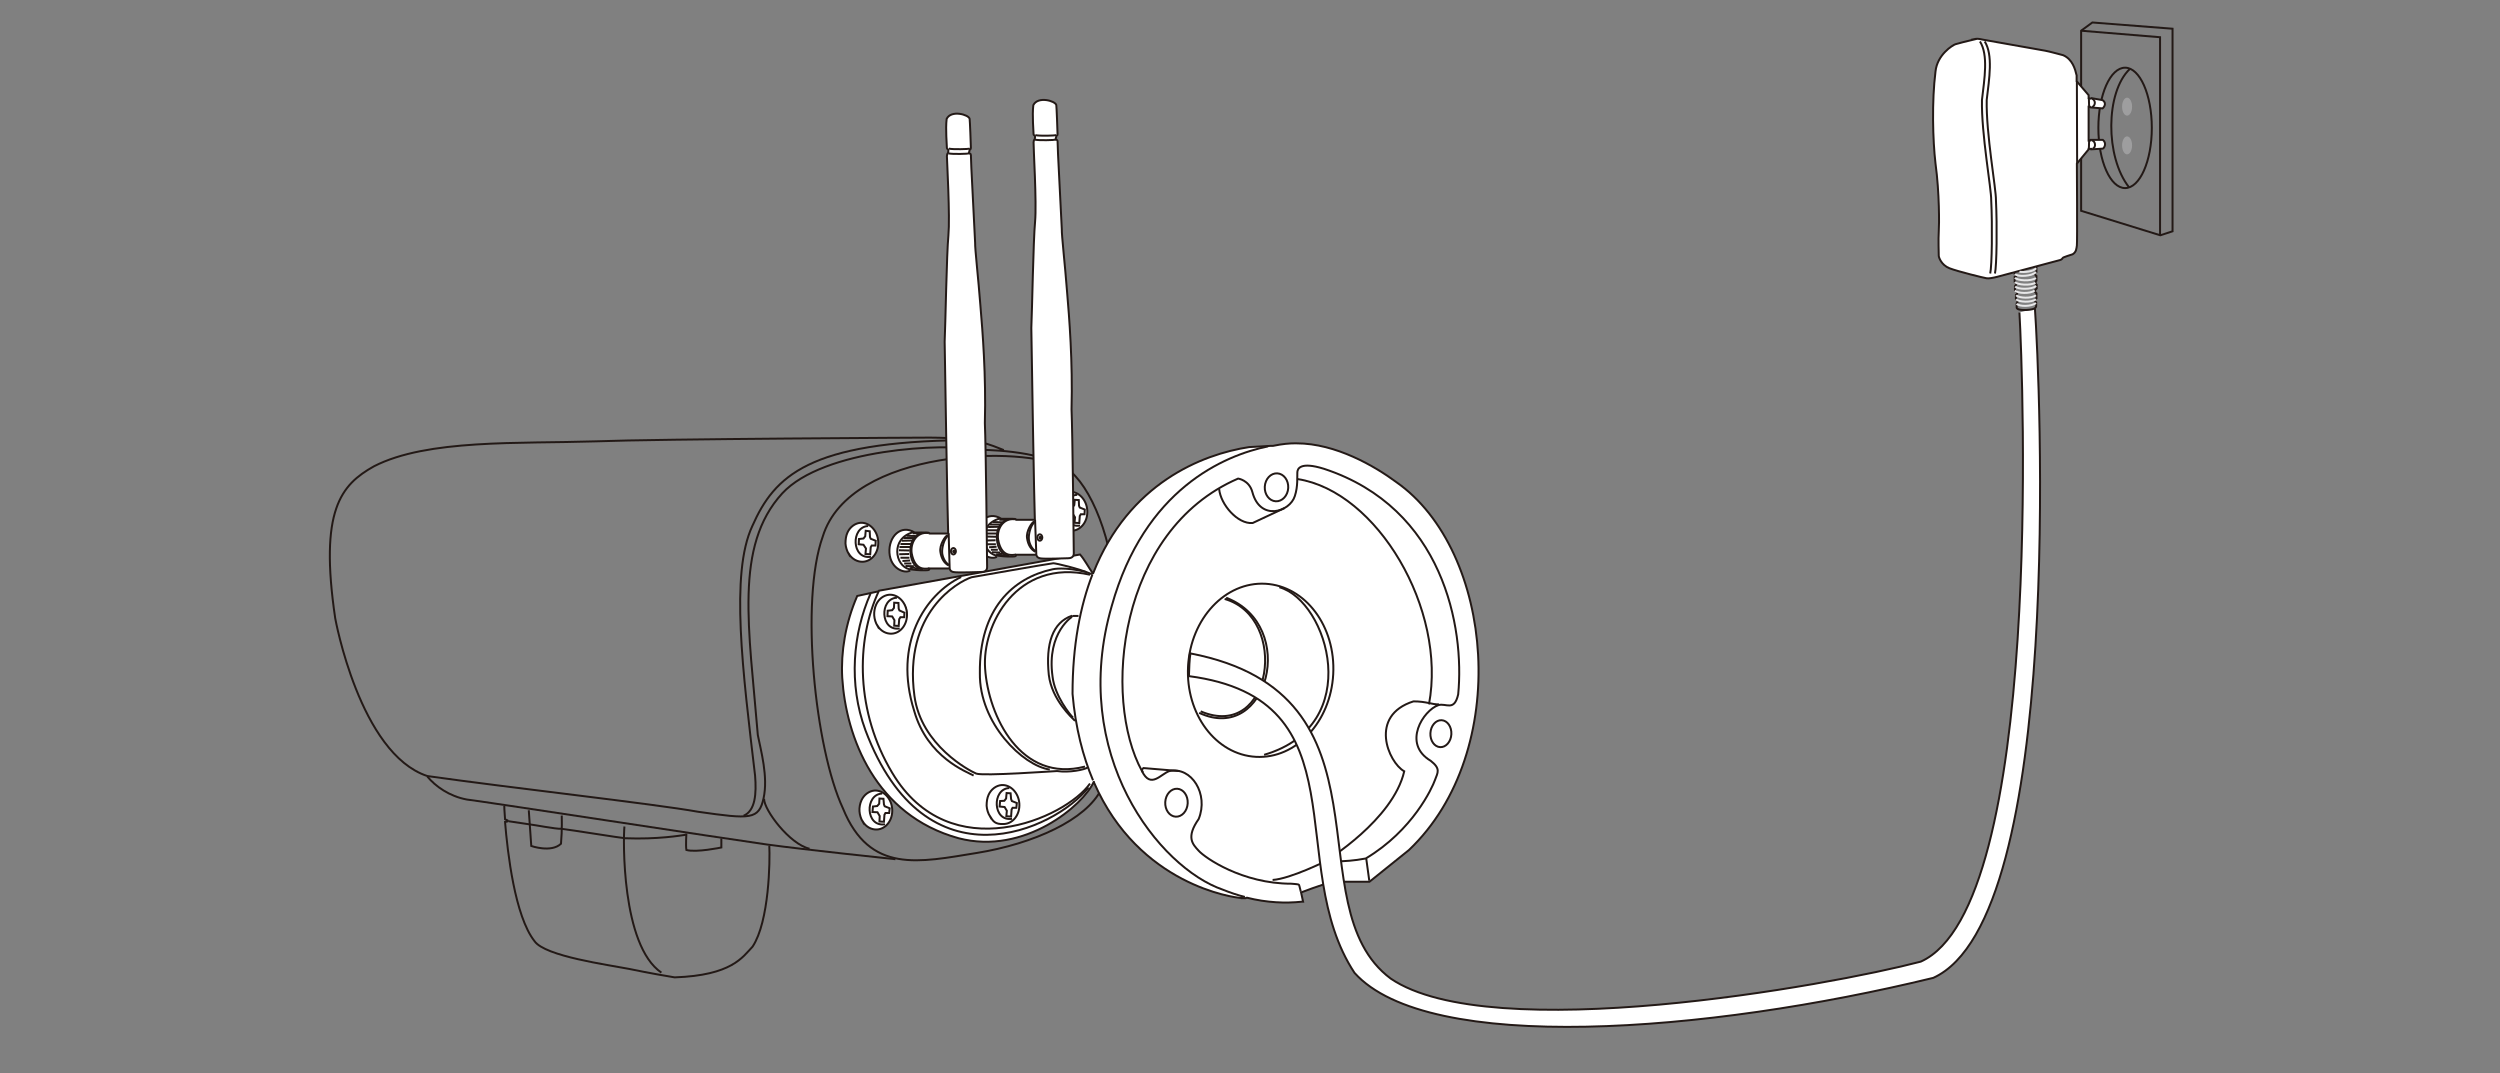 <?xml version="1.0" encoding="UTF-8"?>
<svg id="Layer_1" xmlns="http://www.w3.org/2000/svg" version="1.1" viewBox="0 0 1000.9 429.6">
  <rect x="0" y="0" width="1000.9" height="429.6" fill="#808080" stroke="none"/>
  <!-- Generator: Adobe Illustrator 29.3.0, SVG Export Plug-In . SVG Version: 2.1.0 Build 146)  -->
  <defs>
    <style>
      .st0, .st1 {
        fill: none;
      }

      .st0, .st1, .st2 {
        stroke-miterlimit: 10;
        stroke-width: .8px;
      }

      .st0, .st2 {
        stroke: #231916;
      }

      .st1 {
        stroke: #e7e7e8;
      }

      .st3 {
        fill: #9e9e9f;
      }

      .st2 {
        fill: #fff;
      }
    </style>
  </defs>
  <ellipse class="st0" cx="343.8" cy="216.8" rx="4.8" ry="5.9" transform="translate(-7.5 12.4) rotate(-2)"/>
  <ellipse class="st0" cx="428.1" cy="204.7" rx="4.5" ry="5.9" transform="translate(-7 15.4) rotate(-2)"/>
  <ellipse class="st0" cx="435.6" cy="307.8" rx="4.5" ry="5.9" transform="translate(-10.7 15.8) rotate(-2)"/>
  <ellipse class="st0" cx="351.9" cy="323.8" rx="4.9" ry="5.9" transform="translate(-.4 .4) rotate(0)"/>
  <ellipse class="st0" cx="395" cy="318" rx="3.3" ry="4.3" transform="translate(-.3 .4) rotate(0)"/>
  <ellipse class="st0" cx="350.4" cy="242" rx="3.5" ry="4.3" transform="translate(-.3 .4) rotate(0)"/>
  <ellipse class="st0" cx="426" cy="230.2" rx="3.4" ry="4.3" transform="translate(-.2 .5) rotate(0)"/>
  <path class="st1" d="M350.9,238c3.3,2.4,1.7,6.8-.7,7.9"/>
  <path class="st1" d="M349.6,238.1c1.9.4,3.1,5.6-.4,7.7"/>
  <path class="st1" d="M348.9,238.4c2.5,1.9,1.4,5.6-.3,6.9"/>
  <path class="st1" d="M348.4,238.7c1.1.7,1.8,4.2-.2,6.1"/>
  <path class="st1" d="M426.7,226.4c3.3,2.4,1.7,6.8-.7,7.9"/>
  <path class="st1" d="M425.3,226.4c1.9.4,3.1,5.6-.4,7.7"/>
  <path class="st1" d="M424.7,226.7c2.5,1.9,1.4,5.6-.3,6.9"/>
  <path class="st1" d="M424.2,227c1.1.7,1.8,4.2-.2,6.1"/>
  <path class="st1" d="M395.8,314.1c3.3,2.4,1.7,6.8-.7,7.9"/>
  <path class="st1" d="M394.5,314.1c1.9.4,3.1,5.6-.4,7.7"/>
  <path class="st1" d="M393.9,314.4c2.5,1.9,1.4,5.6-.3,6.9"/>
  <path class="st1" d="M393.4,314.7c1.1.7,1.8,4.2-.2,6.1"/>
  <path class="st0" d="M434.5,258.2l1.1,2.9,2.4-1s-1-3-1.6-3.3-2,1.1-2,1.1h0Z"/>
  <line class="st0" x1="436.4" y1="256.7" x2="435.5" y2="255.8"/>
  <line class="st0" x1="434.2" y1="258.1" x2="432.1" y2="257.3"/>
  <line class="st0" x1="435.3" y1="260.9" x2="433" y2="259.1"/>
  <path class="st0" d="M435.5,261.7l1.5,1.3.5,3.1h1.3c0-1.4-.1-2.6-.6-3.4l-1.7-1.5"/>
  <line class="st0" x1="437.1" y1="263" x2="438" y2="262.8"/>
  <path class="st0" d="M437.2,265.9l-2.2-1.7s-.5,1,0,1.8l3.2,2.5"/>
  <path class="st0" d="M438.2,268.4c.2.6.3,2.7-.5,3.7-.4.2-.9-.5-.9-.5l.9-3.2h.6Z"/>
  <line class="st0" x1="434.5" y1="270" x2="436.8" y2="271.8"/>
  <line class="st0" x1="437.3" y1="268.5" x2="435" y2="266.7"/>
  <path class="st0" d="M436.1,272.2c.5.5.9,1.5.9,1.9s-1.2,3.2-1.6,3.3-1.2,0-1.3-.2,2-5,2-5Z"/>
  <polyline class="st0" points="433.4 276.6 431.8 277.8 431.6 281.2 429.2 283.4"/>
  <path class="st0" d="M433.6,276.9l.6,2.4s-1.9,2.4-2.2,2.5-2.5,1.7-2.5,1.7"/>
  <path class="st0" d="M436.1,272.2l-.4-.2-2-1.3c0-.4.8-.7.8-.7"/>
  <path class="st0" d="M434.9,277.6c-.2,0-.8.4-.9.4"/>
  <polyline class="st0" points="423.5 283.1 425.2 280.1 427.7 280.3 426.1 283"/>
  <polyline class="st0" points="418.6 281.8 421.1 279.7 423.6 280.1 421.7 282.9"/>
  <polyline class="st0" points="415.6 278 418 277 419.5 278.9 417.8 280.4"/>
  <polyline class="st0" points="417.2 254.8 417.6 257.4 419.4 255.2 419.1 251.9"/>
  <polyline class="st0" points="431.7 251.4 430.2 253.7 428.2 252.7 429.7 250.9"/>
  <polyline class="st0" points="427.6 249.5 426.6 252.8 423.5 253.1 424.6 250.8"/>
  <line class="st0" x1="428.2" y1="252.7" x2="426.8" y2="252.1"/>
  <path class="st0" d="M430.5,253.4c0-.2,1.8,2.2,1.8,2.2l-2.2-.9"/>
  <polyline class="st0" points="423.1 250.4 423 253.1 420.9 254.5 420.9 251.5"/>
  <line class="st0" x1="420.6" y1="254.5" x2="419.4" y2="254.1"/>
  <line class="st0" x1="417.3" y1="257.4" x2="415.9" y2="257.4"/>
  <g>
    <path class="st0" d="M384.5,232.8c-17.2,7-20.5,23.3-19.1,36.9.6,6.4,5.1,12.7,6,14.1"/>
    <path class="st0" d="M383.6,234c-7.6,2.8-14.8,13.3-15.3,17.6"/>
    <path class="st0" d="M366.5,260.2c-1,10,1.9,16.3,3.7,19.3"/>
    <polyline class="st0" points="402.4 296 381.4 289.2 378.7 285 374.5 259.2 376 252.9 391.8 234.3 396.2 232.4"/>
    <line class="st0" x1="391.5" y1="234.2" x2="383.9" y2="233.6"/>
    <line class="st0" x1="375.7" y1="252.8" x2="368" y2="252.9"/>
    <line class="st0" x1="374.1" y1="259.7" x2="366.8" y2="259.6"/>
    <line class="st0" x1="378.1" y1="284.9" x2="372.2" y2="285.1"/>
    <line class="st0" x1="380.8" y1="289" x2="374.9" y2="288.4"/>
    <path class="st0" d="M402.4,282.7c-8-7.6-9.9-23.4-1.7-34,3.4-3.7,7.4-9.6,21.2-6.5"/>
    <path class="st0" d="M421.1,288.7l6.9-5.6-.2-2.6,3-2.4h.5s-1.1,3.9-1.1,3.9c0,0-5.8,6-9.4,7.2-4.8,1.7-9.4,1.8-10.2,1.7,0,0-3.3,3.7-3.4,3.7s-4.2,1.6-4.2,1.6h-4.8c0-.1-23.7-7.8-23.7-7.8l-2.5-3.3-5.5-25.5,1.3-7.2,15.9-19.1,5.6-2.1,7.1.8,22.1,9"/>
    <path class="st0" d="M420.9,288.8l5-5.6h-2.4c0,0-6.5,5.8-6.5,5.8l-2.7-.7,7.1-5.3-3-.9-8.1,5.1-2.6-1.7,10-5-2.2-2.3-10.4,5-2.2-2.9,11-4.7-1.1-2.6-10.8,4-1.6-3.5,11.9-2.3-.9-3.7-11.8,1.2v-3.8c0,0,13,0,13,0v-3.3s-1.7-.5-1.7-.5l-11.2-.2,1.4-3.5,13.5,1.4.3-2.6-12.5-2.8,2.8-2.8,12.1,4.2,1.8-2.9-11.7-4.2,2.7-2,10.8,5.7,2.1-1.2-9.4-5.9.3-.8,1.3-.3.8.7,8.6,6.7,2.9-1.5-8.1-6.3,2.6.9,7.8,6.9,1.8.2-8.1-7.2,3,1.2,7.4,8-1.5,2.5,1.4,1.4.4.5,1.6-2.1.2-1-9-9.5c-2.4-3.4-14.8-5.9-20.2-1-6.4,5.3-16.9,21.2-3.8,39"/>
    <polyline class="st0" points="413 273 415.4 273 416.1 275.2 414.1 275.6"/>
    <polyline class="st0" points="412.5 271.1 415.2 271.8 414.9 268.8 411.6 267.5"/>
    <polyline class="st0" points="412.8 265 414.7 266.9 414.6 263.4 412.8 261.7"/>
    <polyline class="st0" points="414.5 258.8 416 262.7 417 259.2 414.8 256.2"/>
    <line class="st0" x1="415.7" y1="262.7" x2="414.2" y2="262.7"/>
    <line class="st0" x1="414.5" y1="267.1" x2="412.4" y2="267.3"/>
    <line class="st0" x1="415.2" y1="272" x2="414" y2="272.8"/>
    <polyline class="st0" points="416.2 275.6 405.6 280.2 406.2 281.6 415.2 278 417.7 277"/>
    <polyline class="st0" points="420.7 279.7 411.1 285.9 410 285.3 417.8 280.6"/>
    <path class="st0" d="M410.2,290.8c-11.1-3.3-17.6-14.3-16.2-29.1,1.3-13.8,12.6-20.4,17.9-21.1s.7-.2,1.2-.2"/>
    <path class="st0" d="M411.2,240.5c-10,1.7-16.3,11.8-17.5,18.5-1.6,8.4-1.1,25.6,14.3,31.4"/>
    <path class="st0" d="M409.6,240.4c-14.1,2.9-18.7,18.3-18.2,25.6.5,7.3,1.8,18.8,14.2,23.8"/>
    <path class="st0" d="M404,289.6c-4.4-1.9-13.1-7.9-13.5-24-.2-14.4,9.7-23.1,16.9-25"/>
    <path class="st0" d="M405.4,240.6c-8.4,3-15.5,10-16.1,27.2,1.9,15.6,9.7,19.5,13.5,21.5"/>
    <path class="st0" d="M400.7,288.9c-4.4-2.2-12.1-7.9-12.7-23,0,0,0-19.4,16.1-25.3"/>
    <path class="st0" d="M399.2,288.6c-11-6-12.4-17-12.1-26.9,1.8-11.9,10-19.8,16-21"/>
    <path class="st0" d="M401.9,240.7c-8.2,2.2-14.8,11.6-15.8,21.3-.5,9.8,2.6,20.8,10.9,26"/>
    <path class="st0" d="M399.9,240.6c-12.1,3.3-16.7,20-15,29.8,1.2,9.8,9,16.8,11,17.7"/>
    <path class="st0" d="M399.2,240.4c-2.3.3-15.2,7.1-15.7,23-.5,15.9,10.2,24,11.6,24.5"/>
    <path class="st0" d="M419,241.5c-.9-.2-4.2-.8-5.9-1.1-.5-.1-1.1-.2-1.9,0-.5,0-1,0-1.4,0-.7,0-1.3-.3-2.4,0-.6.2-1.3.1-1.9,0-.3,0-.6-.1-1.1,0-.4.1-.8,0-1.2,0-.5,0-.9,0-1.4,0-.7.2-1.4,0-1.8,0-.5,0-.8,0-.8,0-.1,0-1.1,0-1.1,0-1,0-15.6,5.8-16.1,22.5-.7,19.5,8.6,22.9,12,24.8l16.4,3.4"/>
    <path class="st0" d="M426.1,253.5c3.6,4.4,4.4,17.2-2.7,25.8"/>
    <path class="st0" d="M423.6,253.6c5,5.5,2.8,20.1-2.6,25"/>
  </g>
  <path class="st0" d="M401.9,180.2c-5.3-2-10.2-4.9-29.6-5,0,0-108.1.5-133.9,1.5-30.5,1-67.3-1-88.7,10-13.2,7.4-21.9,17.5-15.5,60.8,0,0,9.8,54.3,36.9,63.2,33.8,4.8,90.6,11.1,108.4,14.3,21,3,24.3,3.2,26.2-5.4,1.9-8.6-1.1-19.2-2.3-25.3-3.5-42.7-9.6-75.6,9.8-96.8,16.5-17.8,64.9-20.3,79-17.4,0,0,23.7-.2,34.8,7.4,9.7,6.6,19,29.1,19.7,53.6.8,25.4,6.1,49.9-5.8,74.9-6,12.2-27,21.8-49.9,25.5-22.9,3.7-42.8,8.5-53.5-17.8-11.2-24-17.3-83.2-8.1-108.9,10.9-35.4,80.9-36.6,96.8-27.5"/>
  <path class="st0" d="M297.7,326.6c4.7-2,5.2-8.8,4.6-16.1-4.9-41.5-10-80.9-1.1-99.9,8.9-20.1,22.6-33.7,84.9-34.4"/>
  <path class="st0" d="M358.5,344s-37.1-3.9-51.5-5.9c-14.4-2-117.9-17.9-120.1-18-7-1.3-12.6-5.3-15.8-9.2"/>
  <path class="st0" d="M305.9,319.8c0,4.6,10.3,18.2,18.2,20"/>
  <path class="st0" d="M201.9,322.7s0,2,.3,5.3c1.4.6,1.8.8,0,1.1,1,12.1,3.9,37.7,11.8,47.7,4.2,6.1,29.7,9.5,37.8,11.1,8.7,1.8,15.3,2.9,18.3,3.4,22.9-.8,27.2-8.1,31.2-12.3,6.7-10.1,7-34.5,6.7-40.4"/>
  <path class="st0" d="M250,330.9c-.5,4.5-1.3,47.6,14.8,58.5"/>
  <path class="st0" d="M211.7,324.4l1,14.3s8,2.8,11.9-.9c.5-5.4.3-11.3.3-11.3"/>
  <path class="st0" d="M288.8,335.7v3.6s-10,2.1-14,1c-.3-1.7,0-6.6,0-6.6"/>
  <path class="st0" d="M203.7,328.8s8.1,1.2,8.7,1.3c.6,0,10.6,1.9,12.2,1.7,3.7.4,24,3.7,25.7,3.8,13,.5,22.3-1.1,24.3-1.4"/>
  <g>
    <path class="st2" d="M436.4,313.7c-9.8,13.9-56.1,34.5-79.2-4.3-14.5-24.2-14.8-52.6-5.3-72.9l80.5-14.5c1.7,1.9,3.4,5.1,5,7.4h.3c14.2-35.9,43.5-47.5,62.4-50.4l8.8-.5h.8c3.8-.8,6.7-1,8.5-1h.9c15.7,0,31.4,9.2,39.9,15.5,39.2,27.4,46.5,107.9,5.1,147.3l-15.8,12.7h-.2s-15,0-15,0l-7.6,2.6-4.6,1.7.8,3.7h-.5c-6.6.7-14,.4-22-1.6l-.5.2s.6,0-1.9-.1-40.8-5-58.8-46.2c0,0,0-.4-.1-.3-4.1,9.3-27.7,29.5-54.1,22.6-33.4-9.2-45.1-40.5-46.6-64.2-.6-10.3,1.3-22,6-32.8l8.7-1.9"/>
    <path class="st0" d="M396.9,230.2"/>
    <path class="st0" d="M400.6,229.6"/>
    <path class="st0" d="M348.5,237.7c-7,15.9-8.9,36-2,54.7,24.1,64.1,75.8,39.8,89.3,22.9"/>
    <path class="st0" d="M384.8,231c-14.4,6.9-27.3,26.7-18.8,53.6,5.3,18.7,21.1,24.4,23.8,25.9"/>
    <path class="st0" d="M435.6,307.2c-1.4,1-7.6,2.2-12.4,1.5-.7,0-29.8,2.1-32.4,1s-22-11.2-24.7-31.1c-4.5-33.4,17.4-45.7,22.9-47.5,0,0,31.8-5.6,32.7-5.6.9,0,10.2,2.1,15.4,4.4"/>
    <path class="st0" d="M436.4,230.1c-29.3-6.6-43.3,20-42,37.6,1.3,19.1,14.3,45.9,40,39.2"/>
    <path class="st0" d="M420.3,308.1c-10.8-1.5-28.3-18.6-28-38.6-.3-25.7,13.2-38.2,29.2-41.6,0,0,4.6-1.1,13.3,1.1"/>
    <path class="st0" d="M437.6,312.4c-4-9.5-7-20.9-8.2-34.6,0-19.5,3.1-35.2,8-47.9"/>
    <path class="st0" d="M498.4,359.1c-2.9-.7-5.8-1.7-8.8-2.9-25.4-8.7-61.8-54-44.5-113.6,13.1-46.8,45-60.3,62.6-63.9"/>
    <ellipse class="st0" cx="471.2" cy="321.5" rx="5.6" ry="4.5" transform="translate(124.5 774.5) rotate(-86.9)"/>
    <ellipse class="st0" cx="511.2" cy="195.2" rx="5.6" ry="4.7" transform="translate(288.5 695) rotate(-86.9)"/>
    <ellipse class="st0" cx="577" cy="293.8" rx="5.4" ry="4.2" transform="translate(252.3 854) rotate(-86.9)"/>
    <ellipse class="st0" cx="504.9" cy="268.5" rx="34.7" ry="29.1" transform="translate(209.3 758) rotate(-86.9)"/>
    <path class="st0" d="M512.2,235.1c19.5,5.5,34.6,55.2-6.1,67.1"/>
    <path class="st0" d="M431.8,246.6h-2.1c0-.1-10.8,6.4-8.3,24.3.9,7.8,7.1,15.4,8.2,16.4"/>
    <path class="st0" d="M429.2,246.5c-7.8,2.7-10.6,11.2-9.3,23.7,1.2,10,9.4,17.3,10.5,18.4"/>
    <ellipse class="st0" cx="356.9" cy="245.9" rx="6.7" ry="6.1" transform="translate(92 588.8) rotate(-86.9)"/>
    <path class="st0" d="M353.3,240.7c5.2,1.4,4.9,8.7.4,10.6"/>
    <ellipse class="st0" cx="401.3" cy="322.5" rx="6.7" ry="5.7" transform="translate(57.4 705.8) rotate(-86.9)"/>
    <path class="st0" d="M397.4,318.3c5.7.3,4.9,8.6,1.7,10"/>
    <path class="st0" d="M490.9,239.3c29.2,11.2,16.6,58.9-10.8,46.1"/>
    <path class="st0" d="M490.3,239.8c26,7.5,19.2,57.2-9.6,45"/>
    <path class="st0" d="M584.9,264.2"/>
    <path class="st0" d="M520.8,357c-.2-.8-.4-1.6-.5-2-.2-1.1-.4-.9-2.1-1.1-.2,0-.9-.1-1.2-.1-19.7,0-34.6-10.4-37.1-13.2-2.5-2.7-5.1-5.4,0-12.7,4.1-10-2.9-21.1-11.7-19.2-3.4,1.1-7.5,7.3-11,0-15.9-29-9.7-96.3,38.5-117.1,0,0,4.4.6,5.7,5.4,3.1,11.8,15,8,17,1.6,1.3-3.9.9-7.9,1-9.4,0-1.5,1.1-4.5,10.7-1.5,47.8,15.7,56.3,63.6,53.7,90.3-1.6,7-4.8,3.4-7.9,4.3-6,2-14.7,15.4-3.1,22.3,4.1,3.2,2.8,4.7,1.7,7.7-1.1,3.1-8.8,20.1-27.7,31.4-9.4,1.8-15.9.9-15.9.9,0,0,26.8-16.3,31.3-35.8-6.4-3.6-14.3-22.3,3.7-28,5.2,0,7.4,1.3,10.2,1.2"/>
    <path class="st0" d="M514.3,203.4l-12.8,6c-6,.5-12.8-7.4-13.4-13.6"/>
    <path class="st0" d="M519.5,191.8c31.8,4.9,59.8,52.1,52.6,90.2"/>
    <line class="st0" x1="547" y1="343.8" x2="548.2" y2="352.6"/>
    <path class="st0" d="M509.5,352.3c7.3-.5,21.6-7.7,21.6-7.7l1.6,8.2"/>
    <path class="st0" d="M472.2,308.7l-14.4-1.2s-1.1.6-.2,1.8"/>
  </g>
  <g>
    <path class="st2" d="M396.3,326.8c-.7-1.2-1.2-2.7-1.3-4.2,0-1.6.2-3.1.8-4.4h0c1-2.2,3-3.7,5.2-3.9,3.6-.2,6.8,3.1,7.1,7.4.3,4.3-2.4,8-6.1,8.2s-4.4-1.1-5.7-3.2h0Z"/>
    <path class="st0" d="M404.1,315.5c-7.1.3-6.7,13.6,1.1,12.3"/>
    <polygon class="st0" points="403 317.5 402.8 319.7 402.1 320.6 400.4 320.7 400.2 322.9 402.2 323.1 403.1 324.6 402.9 326.8 404.8 326.9 405 324.1 405.4 323.4 406.9 323.4 407.1 321.5 405.1 320.7 404.8 319.9 404.6 317.6 403 317.5"/>
  </g>
  <path class="st2" d="M475.9,268.2c0-2,.3-6,.6-7"/>
  <g>
    <path class="st2" d="M423.5,209.4c-.7-1.2-1.2-2.7-1.3-4.2,0-1.6.2-3.1.8-4.4h0c1-2.2,3-3.7,5.2-3.9,3.6-.2,6.8,3.1,7.1,7.4s-2.4,8-6.1,8.2c-2.3.1-4.4-1.1-5.7-3.2h0Z"/>
    <path class="st0" d="M431.3,198.1c-7.1.3-6.7,13.6,1.1,12.3"/>
    <polygon class="st0" points="430.3 200.1 430.1 202.2 429.4 203.1 427.6 203.3 427.5 205.5 429.4 205.6 430.4 207.1 430.2 209.3 432.1 209.4 432.3 206.6 432.7 205.9 434.2 205.9 434.3 204 432.3 203.2 432 202.5 431.9 200.2 430.3 200.1"/>
  </g>
  <g>
    <path class="st2" d="M351.3,250.6c-.7-1.2-1.2-2.7-1.3-4.2s.2-3.1.8-4.4h0c1-2.2,3-3.7,5.2-3.9,3.6-.2,6.8,3.1,7.1,7.4s-2.4,8-6.1,8.2c-2.3.1-4.4-1.1-5.7-3.2h0Z"/>
    <path class="st0" d="M359.1,239.3c-7.1.3-6.7,13.6,1.1,12.3"/>
    <polygon class="st0" points="358 241.3 357.9 243.4 357.2 244.3 355.4 244.5 355.3 246.7 357.2 246.8 358.1 248.3 358 250.5 359.8 250.6 360 247.9 360.5 247.1 362 247.1 362.1 245.3 360.1 244.4 359.8 243.7 359.7 241.4 358 241.3"/>
  </g>
  <g>
    <path class="st2" d="M339.8,221.8c-.7-1.2-1.2-2.7-1.3-4.2,0-1.6.2-3.1.8-4.4h0c1-2.2,3-3.7,5.2-3.9,3.6-.2,6.8,3.1,7.1,7.4s-2.4,8-6.1,8.2c-2.3.1-4.4-1.1-5.7-3.2h0Z"/>
    <path class="st0" d="M347.6,210.6c-7.1.3-6.7,13.6,1.1,12.3"/>
    <polygon class="st0" points="346.6 212.5 346.4 214.7 345.7 215.6 343.9 215.8 343.8 217.9 345.7 218.1 346.7 219.6 346.5 221.8 348.4 221.9 348.6 219.1 349 218.4 350.5 218.4 350.6 216.5 348.6 215.7 348.3 215 348.2 212.7 346.6 212.5"/>
  </g>
  <g>
    <path class="st2" d="M345.4,329c-.7-1.2-1.2-2.7-1.3-4.2s.2-3.1.8-4.4h0c1-2.2,3-3.7,5.2-3.9,3.6-.2,6.8,3.1,7.1,7.4.3,4.3-2.4,8-6.1,8.2-2.3.1-4.4-1.1-5.7-3.2h0Z"/>
    <path class="st0" d="M353.2,317.7c-7.1.3-6.7,13.6,1.1,12.3"/>
    <polygon class="st0" points="352.1 319.7 352 321.8 351.2 322.7 349.5 322.9 349.3 325.1 351.3 325.2 352.2 326.7 352.1 328.9 353.9 329 354.1 326.2 354.5 325.5 356 325.5 356.2 323.6 354.2 322.8 353.9 322.1 353.7 319.8 352.1 319.7"/>
  </g>
  <g>
    <path class="st2" d="M400.3,207.6c-9.2,2.4-7.3,13.5-1.5,14.8,4.7.6,5.8.4,6.8.4,1,0,1.3-.2,1.2-.7,2.4,0,7.3,0,8,0,.3,0,0,1,1.5,1.4,1.4.4,10.5,0,11.2,0,.7,0,2.4-.1,2.4-1.9s-.5-48.7-.9-57.7c.5-19.2-.9-36.6-1.8-47.2-.8-10.5-2.2-22.8-2.1-25-.2-5.4-1.8-33.9-1.7-35.2.1-.3-.5-.6-.7-.7s.2-.9.2-1.3.5.1.5-.8-.4-11.3-.5-11.6c-.3-1.7-7.4-3.7-9.2,0-.5,4.2.1,10.4.1,11.7,0,.3.3.3.5.6s0,.8,0,1.2-.4,0-.5,1.4,1.3,24.3.6,31.8c-.7,7.1-1.2,36.5-1.5,42.5,0,2.6,1.2,73.1,1.4,76.8-.9,0-6.2,0-7.5,0-.4,0,.7-.4-1.7-.4h-4.2c-5.5-3.4-10.5,1.6-10.1,8.1.4,6.5,6.2,8.5,8.3,7.1"/>
    <path class="st0" d="M406.3,207.9c-4.7-.6-7.3,3.9-6.7,8.1,1.3,7.1,5.4,6.2,6.7,6.1h.4"/>
    <line class="st0" x1="414.4" y1="208.1" x2="414.9" y2="222"/>
    <path class="st0" d="M414.3,208.9c-1.9,1.6-2.5,5.3-2.4,6.7,0,1.3.9,4.1,2.8,5.1"/>
    <path class="st0" d="M414.1,208.8c-.9.1-3.4,4-2.9,6.7.4,2.7,1.6,4.5,3.3,5.4"/>
    <path class="st0" d="M417.3,215.2c0,.7-.5,1.3-1,1.3s-1-.6-1-1.3.5-1.3,1-1.3,1,.6,1,1.3Z"/>
    <ellipse class="st0" cx="416.5" cy="215.3" rx=".3" ry=".4"/>
    <path class="st0" d="M414.5,54.1c1.7.4,7.9.2,8.4,0"/>
    <path class="st0" d="M414.3,55.9c1.7.4,7.9.2,8.4,0"/>
    <line class="st0" x1="400.1" y1="208.1" x2="403.1" y2="208.1"/>
    <line class="st0" x1="397.5" y1="209" x2="401.3" y2="209.1"/>
    <path class="st0" d="M396.3,210h4.2"/>
    <line class="st0" x1="395.6" y1="211" x2="400" y2="210.9"/>
    <line class="st0" x1="395.1" y1="212.3" x2="399.5" y2="212.3"/>
    <line class="st0" x1="394.8" y1="213.6" x2="399" y2="213.6"/>
    <line class="st0" x1="394.5" y1="214.8" x2="398.8" y2="214.9"/>
    <line class="st0" x1="394.6" y1="216.4" x2="398.6" y2="216.3"/>
    <line class="st0" x1="395.1" y1="217.9" x2="398.7" y2="217.9"/>
    <line class="st0" x1="396" y1="219.1" x2="399" y2="218.9"/>
    <line class="st0" x1="396.7" y1="220.1" x2="399.5" y2="220.1"/>
    <line class="st0" x1="397.1" y1="221.1" x2="400.5" y2="221.2"/>
    <line class="st0" x1="398.8" y1="222" x2="401.3" y2="221.7"/>
    <line class="st0" x1="400.7" y1="222.3" x2="402.5" y2="222.2"/>
    <path class="st0" d="M403.6,207.9c-.7.2-4.8,1.5-4.5,7.9.3,4.3,2.6,6.7,5,6.8"/>
  </g>
  <g>
    <path class="st2" d="M365.6,213.1c-9.2,2.4-7.3,13.5-1.5,14.8,4.7.6,5.8.4,6.8.4,1,0,1.3-.2,1.2-.7,2.4,0,7.3,0,8,0,.3,0,0,1,1.5,1.4,1.4.4,10.5,0,11.2,0,.7,0,2.4-.1,2.4-1.9s-.5-48.7-.9-57.7c.5-19.2-.9-36.6-1.8-47.2-.8-10.5-2.2-22.8-2.1-25-.2-5.4-1.8-33.9-1.7-35.2.1-.3-.5-.6-.7-.7s.2-.9.2-1.3.5.1.5-.8-.4-11.3-.5-11.6c-.3-1.7-7.4-3.7-9.2,0-.5,4.2.1,10.4.1,11.7,0,.3.3.3.5.6s0,.8,0,1.2-.4,0-.5,1.4c0,1.3,1.3,24.3.6,31.8-.7,7.1-1.2,36.5-1.5,42.5,0,2.6,1.2,73.1,1.4,76.8-.9,0-6.2,0-7.5,0-.4,0,.7-.4-1.7-.4h-4.2c-5.5-3.4-10.5,1.6-10.1,8.1.4,6.5,6.2,8.5,8.3,7.1"/>
    <path class="st0" d="M371.7,213.4c-4.7-.6-7.3,3.9-6.7,8.1,1.3,7.1,5.4,6.2,6.7,6.1h.4"/>
    <line class="st0" x1="379.8" y1="213.5" x2="380.2" y2="227.5"/>
    <path class="st0" d="M379.6,214.4c-1.9,1.6-2.5,5.3-2.4,6.7,0,1.3.9,4.1,2.8,5.1"/>
    <path class="st0" d="M379.4,214.3c-.9.1-3.4,4-2.9,6.7.4,2.7,1.6,4.5,3.3,5.4"/>
    <path class="st0" d="M382.7,220.7c0,.7-.5,1.3-1,1.3s-1-.6-1-1.3.5-1.3,1-1.3,1,.6,1,1.3Z"/>
    <ellipse class="st0" cx="381.9" cy="220.8" rx=".3" ry=".4"/>
    <path class="st0" d="M379.9,59.5c1.7.4,7.9.2,8.4,0"/>
    <path class="st0" d="M379.7,61.4c1.7.4,7.9.2,8.4,0"/>
    <line class="st0" x1="365.4" y1="213.5" x2="368.5" y2="213.5"/>
    <line class="st0" x1="362.9" y1="214.5" x2="366.6" y2="214.6"/>
    <path class="st0" d="M361.7,215.4h4.2"/>
    <line class="st0" x1="361" y1="216.5" x2="365.3" y2="216.4"/>
    <line class="st0" x1="360.5" y1="217.8" x2="364.8" y2="217.8"/>
    <line class="st0" x1="360.1" y1="219" x2="364.4" y2="219"/>
    <line class="st0" x1="359.9" y1="220.3" x2="364.2" y2="220.4"/>
    <line class="st0" x1="360" y1="221.9" x2="364" y2="221.8"/>
    <line class="st0" x1="360.5" y1="223.3" x2="364.1" y2="223.3"/>
    <line class="st0" x1="361.3" y1="224.6" x2="364.4" y2="224.4"/>
    <line class="st0" x1="362" y1="225.6" x2="364.9" y2="225.6"/>
    <line class="st0" x1="362.5" y1="226.6" x2="365.9" y2="226.7"/>
    <line class="st0" x1="364.2" y1="227.5" x2="366.6" y2="227.2"/>
    <line class="st0" x1="366.1" y1="227.8" x2="367.9" y2="227.7"/>
    <path class="st0" d="M369,213.3c-.7.2-4.8,1.5-4.5,7.9.3,4.3,2.6,6.7,5,6.8"/>
  </g>
  <g id="_插座" data-name="插座">
    <polygon class="st0" points="837.7 9 869.8 11.5 869.8 92.6 864.9 94.2 833.2 84.4 833.2 12.3 837.7 9"/>
    <path class="st0" d="M852.7,27.6c-9.8,9.3-9.9,35.3-.3,47.4"/>
    <ellipse class="st0" cx="850.8" cy="51.2" rx="10.7" ry="24.1"/>
    <ellipse class="st3" cx="851.6" cy="42.7" rx="2" ry="3.6"/>
    <ellipse class="st3" cx="851.6" cy="58.2" rx="2" ry="3.6"/>
    <polyline class="st0" points="833.2 12.3 864.8 14.9 864.8 94.2"/>
  </g>
  <g>
    <path class="st2" d="M808.5,125.1c1.4,24.5,9.8,237.8-39.5,259.9-36.8,9.7-172.2,34-212.2,6.8-39.2-29.2,4.6-113.8-80.2-130.2-.4,2.4-.5,5.9-.6,9.1,70.2,9.2,37.7,75.4,66.3,118.8,29.4,32.7,141,24.1,231.7,2,52.9-24,42.6-240.9,40.7-268"/>
    <path class="st2" d="M790.4,15.8c-2.5.6-6.3,1.5-7.5,1.9-1.2.4-7.3,4.2-8,10.9-1.5,11.8-1.1,27.6,0,36.9,1.6,11.6,1.5,24.6,1.3,27.3-.2,2.8,0,9,0,9.6s1,3.7,4.3,5,14,3.9,14.8,4c.9.2,2.8-.2,4.4-.6,1.6-.4,24.7-6.6,25.1-6.7s.9-.5,1-.8c.1-.3,3.4-1.3,4-1.5,1.5-.9,1.5-2.3,1.7-3.5.2-1.3,0-32.8,0-32.8l4.7-5.7v-.2h1.1v.2c.1,0,4.6-.3,4.6-.3.5-.2,1.7-2.1,0-3.5-2.8,0-4.5,0-4.9,0,0,0-.2.3-.2.3h-.6v-13.6h.5l.3.3,4.8.4s2.1-1.8,0-3.3c-2.1-.4-1-.2-4.4-.8,0,0-.1.1-.3.2l-.9-.2v-1.2s-4.8-5.6-4.8-5.6v-2.3c-.6-2.6-1.7-6.5-5.4-8.1,0,0-5.9-1.6-7.2-1.8-1.3-.2-24.8-4.4-24.8-4.4-1.8-.4-2.5-.5-3.8-.2Z"/>
    <path class="st0" d="M792.7,16.6c3.4,5.4,1.8,14.9.8,23.4-.3,13.4,3.8,35.8,3.7,40.2.5,10.3.3,26.2-.4,29.3"/>
    <path class="st0" d="M794.6,16.6c3.4,5.4,1.8,14.9.8,23.4-.3,13.4,3.8,35.8,3.7,40.2.5,10.3.3,26.2-.4,29.3"/>
    <line class="st0" x1="831.5" y1="32.5" x2="831.6" y2="65.4"/>
    <path class="st0" d="M837.6,39.5c1.5.7,1.4,2.7,0,3.4"/>
    <path class="st0" d="M837.4,56.2c1.5.1,1.9,2.7.5,3.3"/>
    <line class="st0" x1="836.3" y1="39.4" x2="836.4" y2="42.7"/>
    <line class="st0" x1="836.4" y1="56.3" x2="836.3" y2="59.5"/>
    <path class="st0" d="M806.6,109.2v.5s1.4.8,0,1.2v2l.6.5v.5l-.5.7v1.6l.9.9v.5l-.5.5v1.6l.6.6v.8l-.3.3v1.8s0,1.1,3.9.9c3.9-.2,3.9-1.1,3.9-1.9s0-1.2,0-1.2l-.4-.2v-.8l.5-.5v-2.1l-.5-.5v-.8l.6-.6v-1.5l-.4-.4v-.9l.3-.3v-1.9s-1.4-1,0-1.6c0-.8,0-1.2,0-1.2v-.8"/>
    <path class="st1" d="M806.7,109.7c1,1.2,6.9,1,8.4-.8"/>
    <path class="st1" d="M806.7,111.2c1,1.2,6.5,1.5,8.4.1"/>
    <path class="st1" d="M806.7,112.9c1,1.2,6.3,1.5,8.2.3"/>
    <path class="st1" d="M806.8,114.7c1,1.2,6.6,1.3,8.4-.2"/>
    <path class="st1" d="M806.7,116.3c1,1.2,6.2,1.4,7.9,0"/>
    <path class="st1" d="M807.2,118.2c1,1.2,6.2,1.4,7.9,0"/>
    <path class="st1" d="M807.2,119.8c1,1.2,6.2,1.4,7.9,0"/>
    <path class="st1" d="M807.4,121.6c1,1.2,6,1.2,7.7-.3"/>
    <path class="st1" d="M815.2,107.4c-1.1,1.3-4.5,1.7-6.7,1.4"/>
  </g>
</svg>